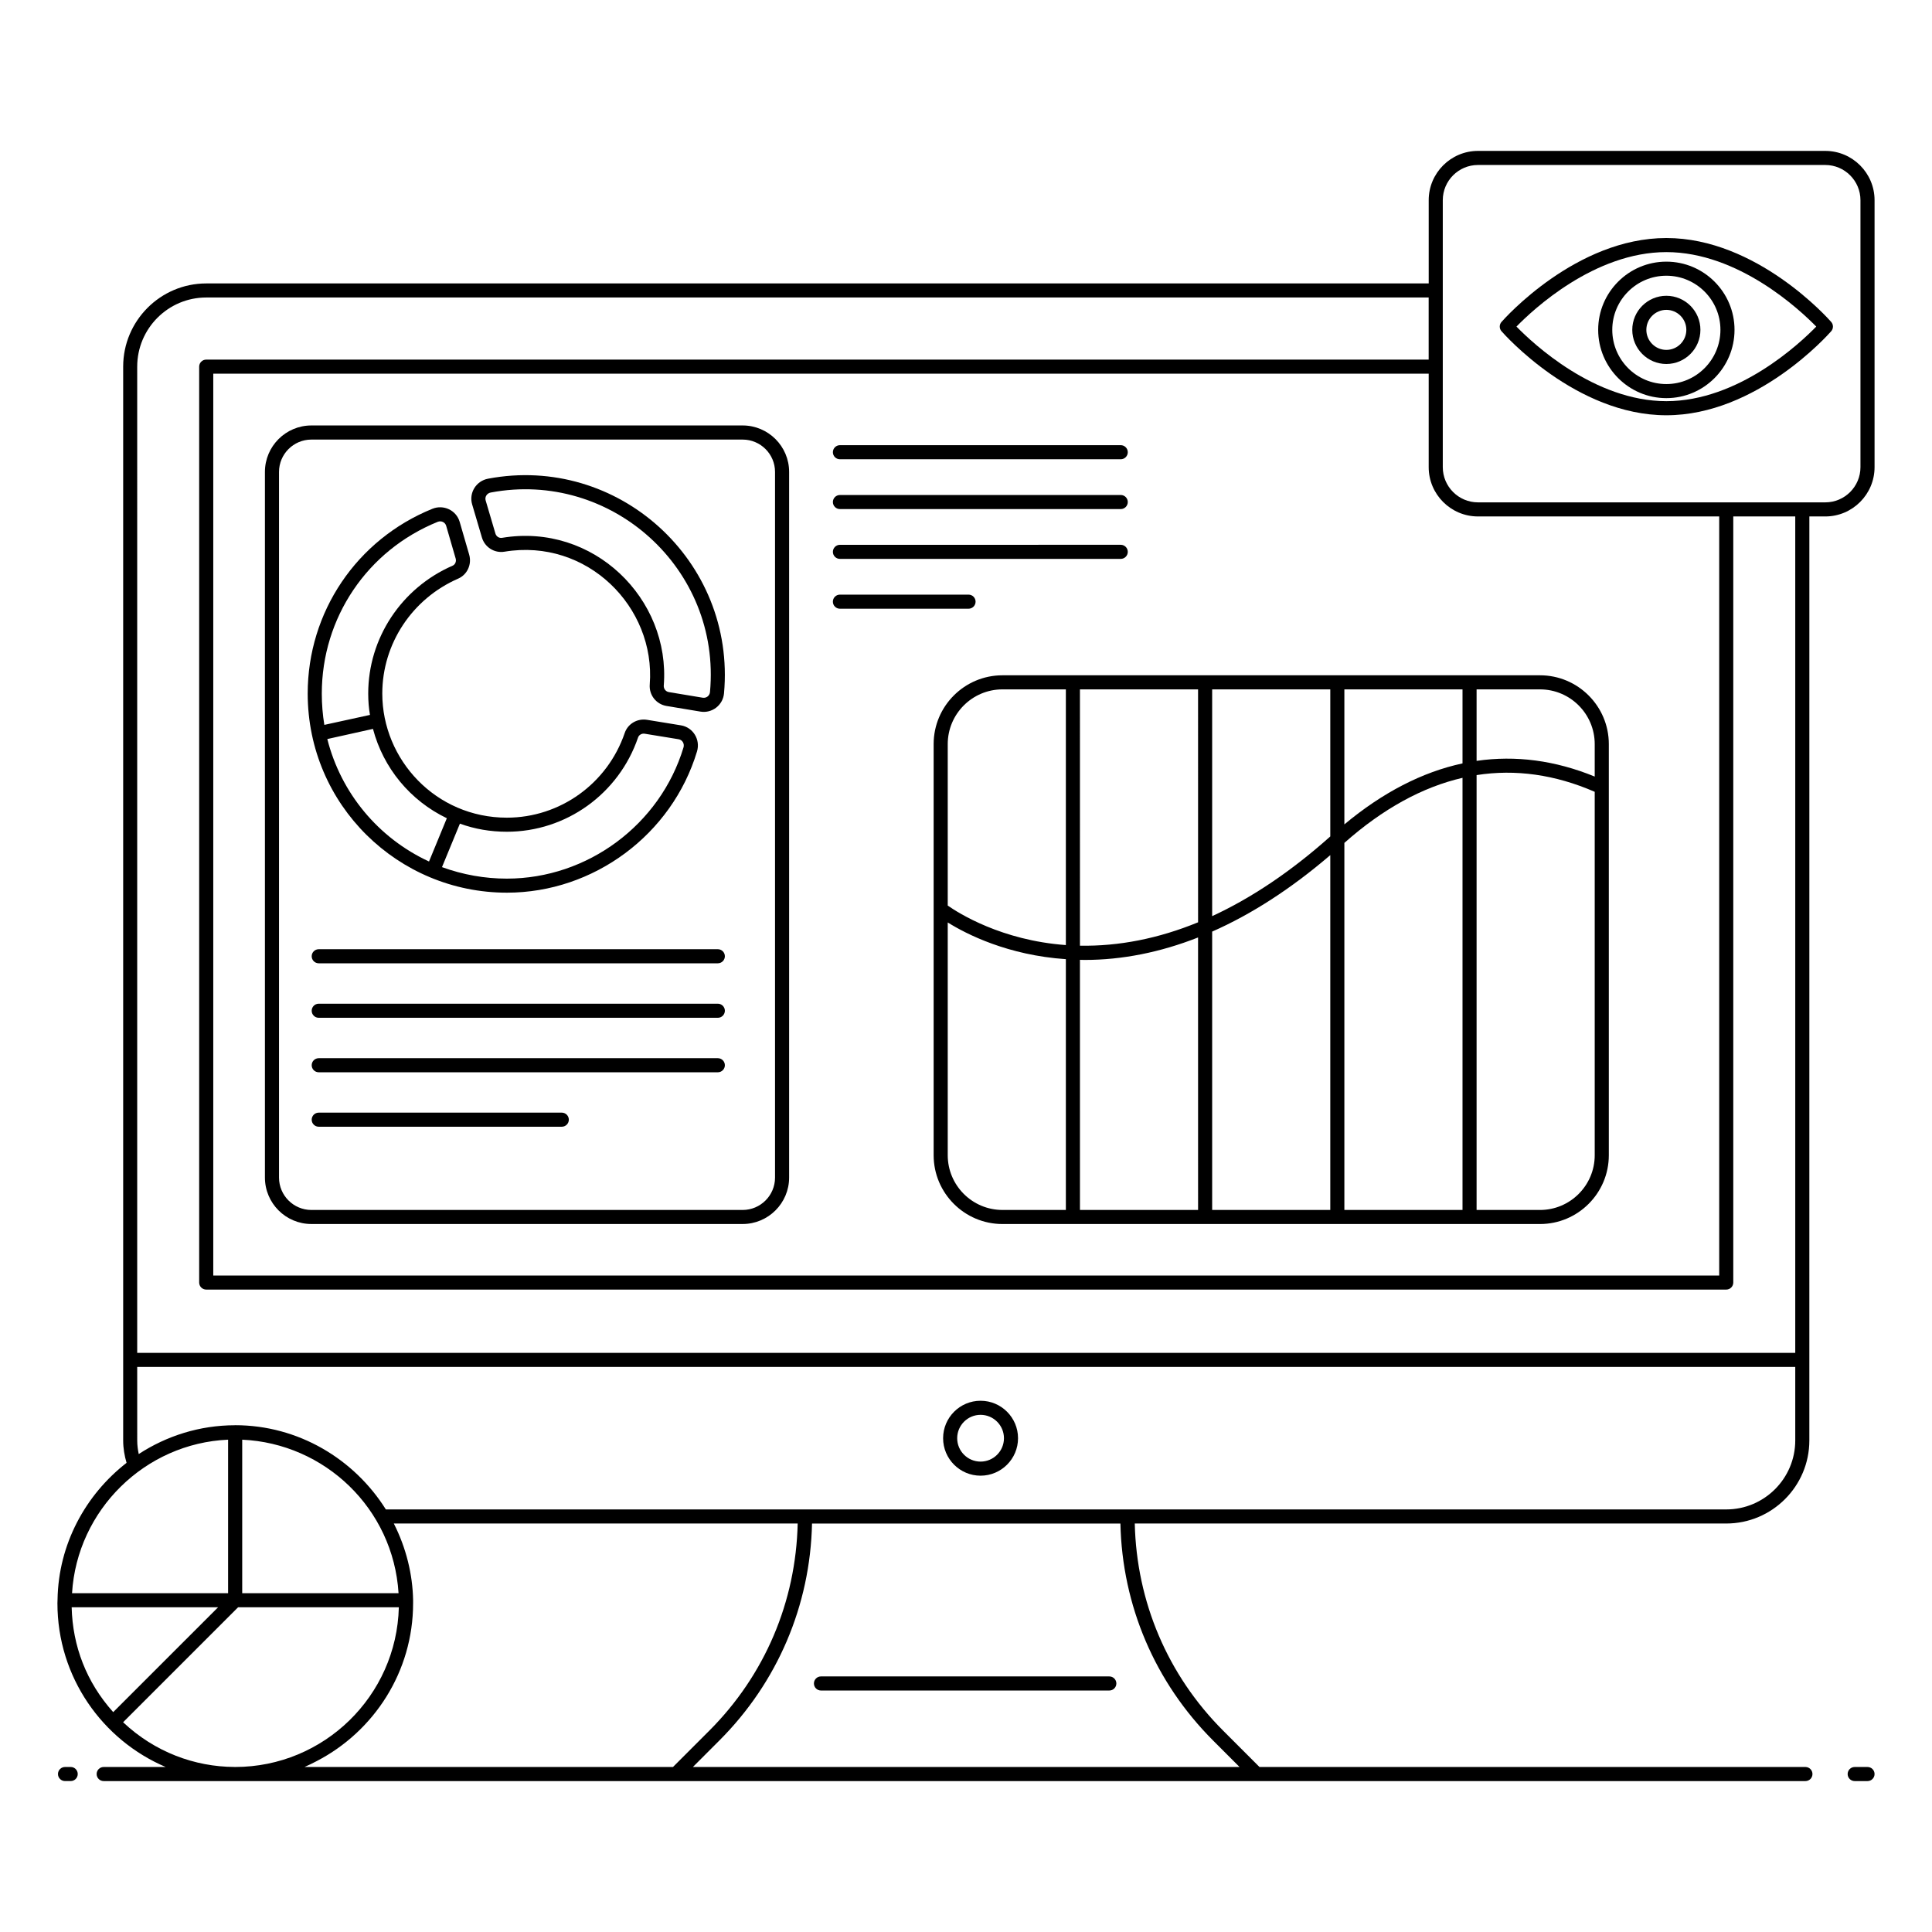 <?xml version="1.0" encoding="UTF-8"?>
<!-- Uploaded to: SVG Find, www.svgrepo.com, Generator: SVG Find Mixer Tools -->
<svg fill="#000000" width="800px" height="800px" version="1.1" viewBox="144 144 512 512" xmlns="http://www.w3.org/2000/svg">
 <g>
  <path d="m161.23 616h1.504c1.031 0 1.867-0.836 1.867-1.867s-0.836-1.867-1.867-1.867l-1.504 0.004c-1.031 0-1.867 0.836-1.867 1.867 0.004 1.027 0.836 1.863 1.867 1.863z"/>
  <path d="m638.91 612.27h-3.398c-1.031 0-1.867 0.836-1.867 1.867s0.836 1.867 1.867 1.867h3.398c1.031 0 1.867-0.836 1.867-1.867 0-1.035-0.836-1.867-1.867-1.867z"/>
  <path d="m437.98 588.27h-76.414c-1.031 0-1.867 0.836-1.867 1.867s0.836 1.867 1.867 1.867h76.414c1.031 0 1.867-0.836 1.867-1.867s-0.836-1.867-1.867-1.867z"/>
  <path d="m403.86 535.07c5.477 0 9.93-4.453 9.93-9.926 0-5.477-4.453-9.93-9.93-9.93-5.473 0-9.926 4.453-9.926 9.93-0.004 5.473 4.449 9.926 9.926 9.926zm0-16.125c3.418 0 6.199 2.781 6.199 6.199s-2.781 6.195-6.199 6.195c-3.414 0-6.195-2.777-6.195-6.195s2.781-6.199 6.195-6.199z"/>
  <path d="m340.81 256.75h-114.29c-6.789 0-12.312 5.523-12.312 12.312v187c0 6.789 5.519 12.312 12.312 12.312h114.29c6.789 0 12.316-5.523 12.316-12.312v-187c0-6.789-5.527-12.312-12.316-12.312zm8.582 199.32c0 4.731-3.848 8.582-8.582 8.582h-114.29c-4.731 0-8.578-3.848-8.578-8.582v-187c0-4.731 3.848-8.578 8.578-8.578h114.29c4.734 0 8.582 3.848 8.582 8.578z"/>
  <path d="m273.34 270.86c-3.156 0.594-5.117 3.754-4.215 6.816l2.586 8.762c0.758 2.59 3.32 4.203 5.969 3.769 21.859-3.644 40.109 14.641 38.512 35.176-0.223 2.793 1.691 5.246 4.449 5.707l8.988 1.492c3.051 0.516 5.957-1.691 6.242-4.828 3.184-35.211-28.184-63.387-62.531-56.895zm58.812 56.559c-0.086 0.934-0.922 1.633-1.914 1.484l-8.988-1.492c-0.832-0.137-1.41-0.887-1.344-1.734 1.809-23.016-18.648-43.172-42.84-39.148-0.801 0.137-1.547-0.355-1.777-1.141l-2.586-8.766c-0.281-0.945 0.344-1.906 1.332-2.094 31.891-6.027 61.141 20.176 58.117 52.891z"/>
  <path d="m278.32 380.57c23.023 0 43.746-15.391 50.391-37.418 0.957-3.16-1.051-6.402-4.258-6.93h-0.004l-8.988-1.465c-2.57-0.41-5.062 1.039-5.898 3.469-4.582 13.438-17.141 22.465-31.246 22.465-18.836 0-33.008-15.379-33.008-32.891 0-13.176 7.898-25.133 20.117-30.461 2.406-1.047 3.66-3.781 2.91-6.359l-2.516-8.676c-0.902-3.102-4.301-4.664-7.231-3.469-20.078 8.137-33.047 27.355-33.047 48.961 0.008 29.598 24.027 52.773 52.777 52.773zm-12.438-18.297c3.902 1.426 8.078 2.148 12.438 2.148 15.703 0 29.68-10.043 34.777-24.988 0.238-0.688 0.988-1.117 1.766-0.988l8.988 1.465c1.012 0.168 1.578 1.191 1.285 2.164-6.176 20.473-25.43 34.77-46.82 34.77-5.84 0-11.613-1.023-17.184-3.047 0.164-0.387 5.055-12.266 4.75-11.523zm-3.465-1.434c-0.156 0.383-5.027 12.211-4.723 11.469-13.434-6.215-23.332-18.141-26.953-32.453l12.102-2.691c2.731 10.371 9.887 19.027 19.574 23.676zm-2.422-78.547c0.977-0.391 1.988 0.148 2.246 1.051l2.516 8.672c0.227 0.781-0.125 1.598-0.816 1.898-13.582 5.922-22.359 19.223-22.359 33.883 0 2.016 0.156 3.883 0.465 5.664l-12.094 2.641c-0.445-2.688-0.672-5.469-0.672-8.305 0-20.078 12.055-37.941 30.715-45.504z"/>
  <path d="m334.23 395.55h-105.76c-1.031 0-1.867 0.836-1.867 1.867s0.836 1.867 1.867 1.867h105.76c1.031 0 1.867-0.836 1.867-1.867s-0.836-1.867-1.867-1.867z"/>
  <path d="m334.23 409.99h-105.76c-1.031 0-1.867 0.836-1.867 1.867s0.836 1.867 1.867 1.867h105.76c1.031 0 1.867-0.836 1.867-1.867s-0.836-1.867-1.867-1.867z"/>
  <path d="m334.23 424.43h-105.76c-1.031 0-1.867 0.836-1.867 1.867s0.836 1.867 1.867 1.867h105.76c1.031 0 1.867-0.836 1.867-1.867s-0.836-1.867-1.867-1.867z"/>
  <path d="m292.88 438.86h-64.41c-1.031 0-1.867 0.836-1.867 1.867s0.836 1.867 1.867 1.867h64.41c1.031 0 1.867-0.836 1.867-1.867-0.004-1.031-0.836-1.867-1.867-1.867z"/>
  <path d="m366.59 265.71h74.418c1.031 0 1.867-0.836 1.867-1.867s-0.836-1.867-1.867-1.867h-74.418c-1.031 0-1.867 0.836-1.867 1.867s0.836 1.867 1.867 1.867z"/>
  <path d="m366.59 278.91h74.418c1.031 0 1.867-0.836 1.867-1.867s-0.836-1.867-1.867-1.867l-74.418 0.004c-1.031 0-1.867 0.836-1.867 1.867s0.836 1.863 1.867 1.863z"/>
  <path d="m366.59 292.11h74.418c1.031 0 1.867-0.836 1.867-1.867s-0.836-1.867-1.867-1.867l-74.418 0.004c-1.031 0-1.867 0.836-1.867 1.867 0 1.027 0.836 1.863 1.867 1.863z"/>
  <path d="m402.54 303.45c0-1.031-0.836-1.867-1.867-1.867h-34.086c-1.031 0-1.867 0.836-1.867 1.867s0.836 1.867 1.867 1.867h34.086c1.031-0.004 1.867-0.836 1.867-1.867z"/>
  <path d="m409.66 322.96c-10.055 0-18.234 8.18-18.234 18.234v108.95c0 10.055 8.18 18.234 18.234 18.234h142.46c10.055 0 18.234-8.18 18.234-18.234v-108.95c0-10.055-8.18-18.234-18.234-18.234-52.582-0.004-90.031-0.004-142.46-0.004zm16.805 141.69h-16.805c-7.996 0-14.5-6.504-14.5-14.504v-61.684c4.981 3.109 15.918 8.68 31.305 9.73zm0-70.195c-17.051-1.238-28.465-8.477-31.305-10.473v-42.785c0-7.996 6.504-14.504 14.5-14.504h16.805zm35.039 70.195h-31.305l-0.004-66.285c0.426 0.008 0.852 0.027 1.277 0.027 9.918 0 19.992-2.012 30.027-5.953zm0-76.23c-10.488 4.309-21.004 6.375-31.305 6.199l-0.004-67.926h31.305zm35.035 76.23h-31.305v-73.766c10.492-4.621 21-11.43 31.305-20.27zm0-98.984c-10.312 9.203-20.824 16.285-31.305 21.121v-60.094h31.305zm38.773-38.973h16.805c7.996 0 14.5 6.504 14.5 14.504v8.602c-10.461-4.281-20.969-5.672-31.305-4.16zm0 22.715c10.305-1.617 20.82-0.137 31.305 4.43v96.312c0 7.996-6.504 14.504-14.5 14.504h-16.805zm-3.731 115.24h-31.309v-97.273c10.172-9.023 20.688-14.797 31.309-17.242zm0-118.34c-10.656 2.285-21.16 7.707-31.309 16.164v-35.777h31.309z"/>
  <path d="m187.91 612.27h-16.434c-1.031 0-1.867 0.836-1.867 1.867s0.836 1.867 1.867 1.867h450.98c1.031 0 1.867-0.836 1.867-1.867s-0.836-1.867-1.867-1.867h-144.68l-9.637-9.637c-14.715-14.715-22.941-34.152-23.414-54.887h156.75c12.145 0 22.02-9.879 22.02-22.02l0.004-244.86h4.215c7.203 0 13.062-5.859 13.062-13.062v-70.75c0-7.203-5.859-13.062-13.062-13.062h-92.031c-7.203 0-13.062 5.859-13.062 13.062v22.059h-323.96c-12.145 0-22.02 9.895-22.02 22.055v284.56c0 2.07 0.348 4.047 0.898 5.941-10.898 8.477-18.055 21.574-18.289 36.234-0.027 0.328-0.031 0.625-0.031 0.953-0.004 19.629 11.945 36.293 28.691 43.418zm18.406 0c-0.066 0-0.129-0.008-0.195-0.008-10.531-0.051-21.094-3.938-29.496-11.848l30.469-30.465h42.602c-0.594 23.527-19.891 42.312-43.379 42.32zm1.871-46.059v-40.68c21.809 0.977 40.02 18.18 41.434 40.68zm114.16 46.059h-97.652c1.113-0.473 2.184-1.016 3.25-1.57 15.145-7.856 25.531-23.648 25.531-41.844v-0.773-0.035c-0.125-6.75-1.797-13.762-5.113-20.301h107.03c-0.469 20.734-8.695 40.168-23.414 54.887zm143.15-7 6.996 7h-144.87l6.996-7c15.418-15.418 24.105-35.781 24.574-57.512h81.727c0.473 21.73 9.16 42.09 24.578 57.512zm60.855-408.22c0-5.144 4.184-9.328 9.328-9.328h92.031c5.144 0 9.328 4.188 9.328 9.328v70.754c0 5.144-4.184 9.328-9.328 9.328h-92.031c-5.144 0-9.328-4.188-9.328-9.328zm9.328 83.812h63.926v201.16h-399.09v-238.99h322.1v24.77c0 7.203 5.859 13.062 13.059 13.062zm-355.32-39.699c0-10.102 8.203-18.324 18.289-18.324h323.96v16.457l-323.96 0.004c-1.031 0-1.867 0.836-1.867 1.867v242.72c0 1.031 0.836 1.867 1.867 1.867h402.82c1.031 0 1.867-0.836 1.867-1.867v-203.03h16.422v221.66h-439.4zm0 265.09h439.4v19.473c0 10.086-8.203 18.289-18.289 18.289l-355.22-0.004c-8.375-13.352-23.188-22.316-39.938-22.316-0.02 0-0.035 0.012-0.059 0.012-9.367 0.008-18.121 2.832-25.492 7.633-0.238-1.168-0.398-2.371-0.398-3.617zm24.086 19.277v40.684h-41.355c1.332-22.027 19.32-39.727 41.355-40.684zm-2.652 44.414-27.793 27.789c-7.098-7.918-10.758-17.484-11.012-27.789z"/>
  <path d="m585.6 254.05c23.934 0 42.891-21.363 43.688-22.273 0.617-0.703 0.617-1.754 0-2.457-0.793-0.906-19.754-22.242-43.688-22.242-23.938 0-42.891 21.332-43.688 22.242-0.617 0.703-0.617 1.754 0 2.457 0.797 0.91 19.754 22.273 43.688 22.273zm0-43.238c19.047 0 35.34 15.25 39.723 19.738-4.379 4.496-20.648 19.766-39.723 19.766-19.051 0-35.34-15.273-39.723-19.77 4.379-4.488 20.645-19.734 39.723-19.734z"/>
  <path d="m585.6 249.51c9.961 0 18.066-8.121 18.066-18.105 0-9.961-8.105-18.066-18.066-18.066-9.961 0-18.066 8.105-18.066 18.066 0.004 9.98 8.109 18.105 18.066 18.105zm0-32.441c7.906 0 14.332 6.43 14.332 14.336 0 7.926-6.43 14.375-14.332 14.375-7.906 0-14.332-6.449-14.332-14.375 0-7.906 6.43-14.336 14.332-14.336z"/>
  <path d="m585.6 240.46c4.977 0 9.027-4.059 9.027-9.047 0-4.977-4.051-9.027-9.027-9.027-4.977 0-9.031 4.051-9.031 9.027 0.004 4.988 4.055 9.047 9.031 9.047zm0-14.344c2.918 0 5.297 2.375 5.297 5.297 0 2.93-2.375 5.312-5.297 5.312-2.922 0-5.301-2.383-5.301-5.312 0.004-2.922 2.379-5.297 5.301-5.297z"/>
 </g>
</svg>
